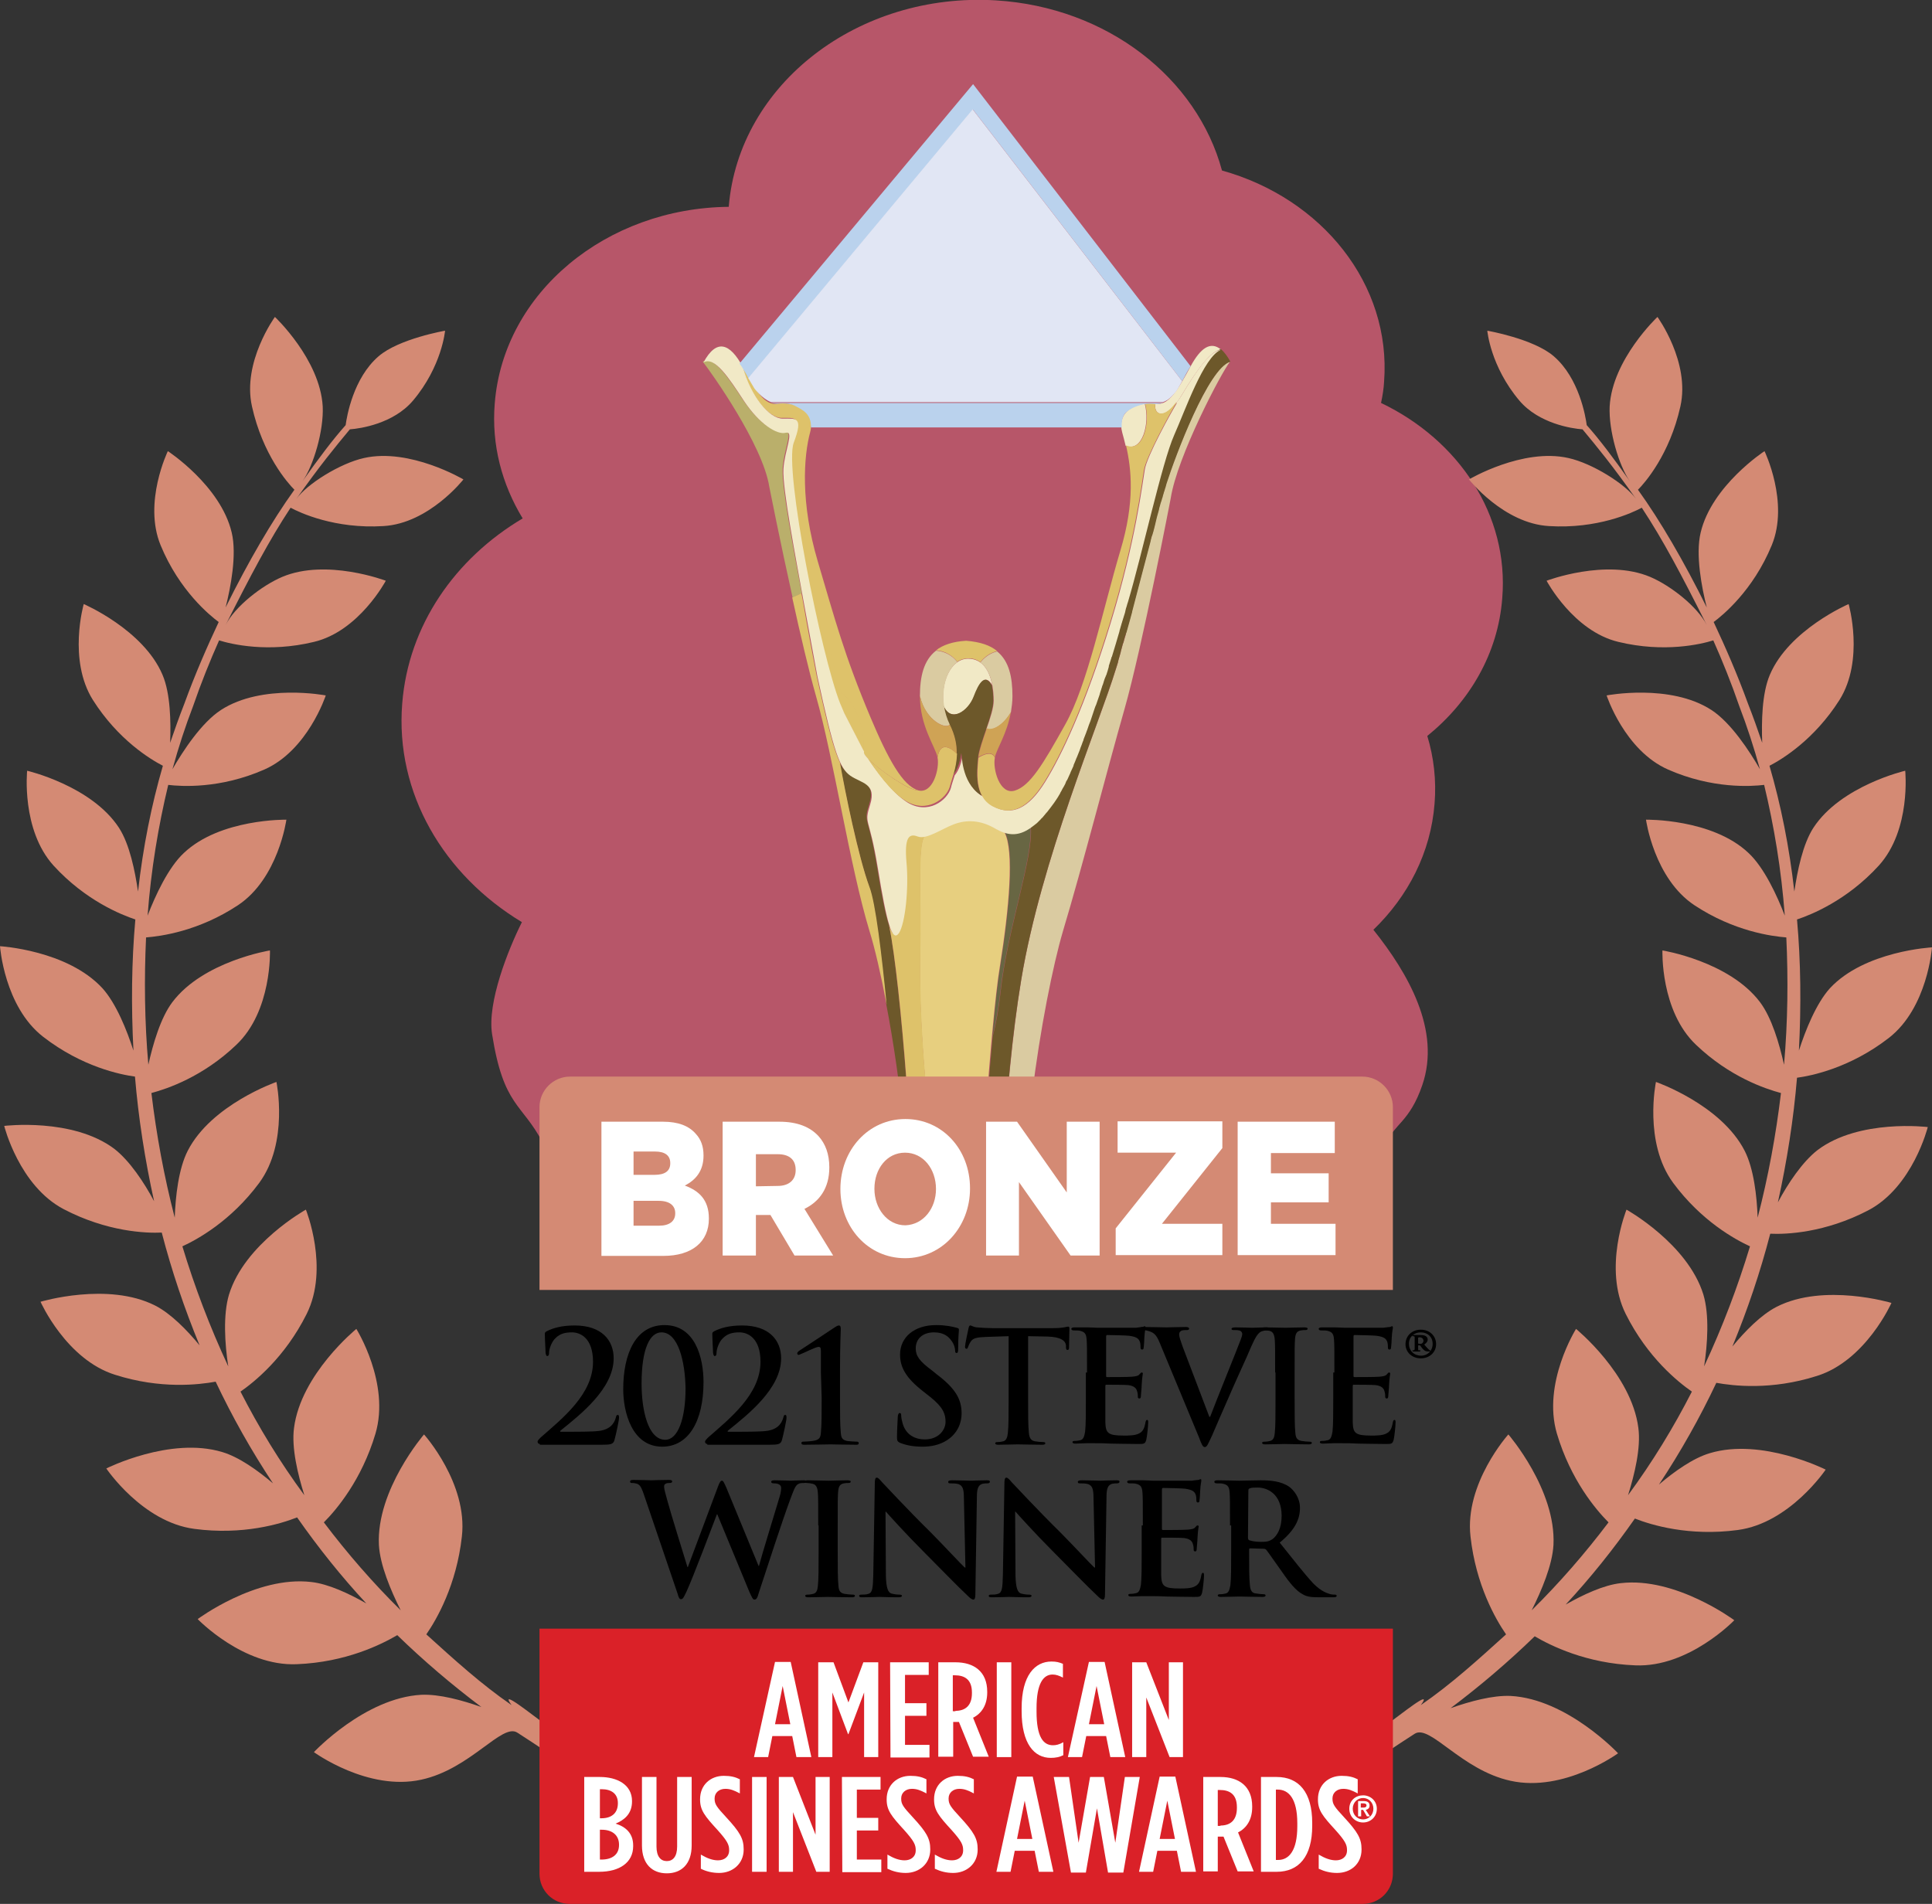 <?xml version="1.0" encoding="utf-8"?>
<!-- Generator: Adobe Illustrator 25.0.1, SVG Export Plug-In . SVG Version: 6.00 Build 0)  -->
<svg version="1.1" id="Layer_1" xmlns="http://www.w3.org/2000/svg" xmlns:xlink="http://www.w3.org/1999/xlink" x="0px" y="0px"
	 viewBox="0 0 505.3 498" style="enable-background:new 0 0 505.3 498;" xml:space="preserve">
<rect x="0" y="0" width="505.3" height="498" fill="#333333" stroke="none"/>
<style type="text/css">
	.st0{fill:#B75669;}
	.st1{fill:#686643;}
	.st2{fill:#CFA355;}
	.st3{fill:#F1E9C6;}
	.st4{fill:#DEC26A;}
	.st5{fill:#BAAF6B;}
	.st6{fill:#E7CF7F;}
	.st7{fill:#6D582A;}
	.st8{fill:#DACBA1;}
	.st9{fill:#BAD2ED;}
	.st10{fill:#E1E6F4;}
	.st11{fill:#D48A74;}
	.st12{fill:#DA2128;}
	.st13{fill:#FFFFFF;}
</style>
<g>
	<path class="st0" d="M141.9,298.8c-5.4-10.3-10.2-9.3-13.2-28.3c-1.3-8.3,4.2-22.1,7.8-29.3c-20.4-12.3-33.2-33.7-31.3-57.2
		c1.6-20.4,13.8-37.9,31.5-48.4c-5.4-8.9-8.2-19.2-7.3-30.1c2.3-29,29.2-51.1,61.2-51.4c2.6-32.1,33.9-56.2,69.9-54
		c29.2,1.8,52.6,20.4,59.1,44.5c26.2,7.3,44.3,29.8,42.4,55.2c-0.1,1.9-0.4,3.7-0.8,5.6c20.3,9.7,33.5,29.3,31.7,51.1
		c-1.1,14.4-8.5,27-19.6,36c1.7,5.6,2.4,11.6,1.9,17.7c-1,12.8-6.9,24.2-16,33c9.1,11.4,17.7,26.3,12.8,40.6
		c-3.3,9.7-7.5,10.3-9.3,15.1L141.9,298.8z"/>
</g>
<g>
	<path class="st1" d="M269.5,216.2c-2.5,1.8-4.7,2-6.7,1.5c2.6,4.8,1.2,20-1.2,35.1c-0.7,4.1-1.4,10.8-2.1,18.7
		c0.8-3.3,1.6-7.3,2.1-11.8C263.3,243.5,270.3,224.3,269.5,216.2"/>
	<path class="st2" d="M257,303.2c-0.8,11.9-1.5,22.7-1.9,28.9c1,0.4,2,0.8,3.1,1.3c0.6-6.1,1.2-13.4,1.4-19.4
		C259.9,301.3,259.4,296.4,257,303.2"/>
	<path class="st3" d="M299.4,105.6c-3.4,0.4-7.2,2.6-5.9,7.5c0.3,1.1,0.6,2.2,0.9,3.5C298.8,118.4,300.8,110.7,299.4,105.6"/>
	<path class="st3" d="M311.4,95.8c-3.4,6.3-5.8,10.4-9.2,9.8c-0.6,2.9,2.6,4.9,6.9-2.3s7.7-11.5,10.2-11.9
		C316.6,89.2,314,91,311.4,95.8"/>
	<path class="st4" d="M208.1,119.4c-0.6,5.2-0.3,15.2,4.3,33.1c4.6,17.8,7.5,28.7,7.5,28.7c5.5,3.7,6.3,13.5,5.8,15.2
		c-0.6,1.7,11.8,10.6,14.4,10.3c-4-1.2-7.8-8.1-12.4-19c-6.9-16.4-9.2-25.3-13.8-40.8c-4.6-15.5-3.7-27.6-2-33.9
		c0.2-0.7,0.2-1.3,0.3-1.8C209.3,112.1,208.6,115.5,208.1,119.4"/>
	<path class="st5" d="M204.7,122.5c0.3-4.9,2.9-10.1,0.6-9.5s-6.9-2.3-10.9-8.3c-4-6-7.8-11.8-10.6-10.1
		c2.3,2.9,15.7,21.8,17.4,32.7c0,0,2.8,14.2,6.1,29l2.4-1.1C207.6,144,204.4,127.2,204.7,122.5"/>
	<path class="st6" d="M240.6,251c-0.3,19.6,2.6,44.6,3.4,50.6c0.9,6,4.3-0.3,6-4.3s4.6,0.3,7.5-6c0.1-0.3,0.2-0.4,0.3-0.4
		c1.2-15.6,2.5-30.9,3.7-38.1c2.4-15,3.8-30.3,1.2-35.1c-0.9-0.3-1.8-0.7-2.6-1.2c-4-2.3-7.8-2.3-10.9-1.2c-2.4,0.9-5.2,2.7-7.4,3.2
		C239.9,221.6,240.9,233,240.6,251"/>
	<path class="st7" d="M232.6,242.4c0-0.1,0-0.2-0.1-0.4c-0.9-2.7-1.9-7.7-3.1-15.2c-2.3-14.1-3.7-11.2-2-16.7s-2.3-5.5-5.2-7.5
		c-1-0.7-1.8-1.6-2.6-3.2c1.3,7.4,4.9,24.7,7.7,32.5c1.5,4.2,3.2,17.6,4.5,30.8c3.8,19.9,7,46.8,4.5,62.1c0.4,0.2,1.3,0.4,2.4,0.8
		C239.5,307.4,235.5,256.9,232.6,242.4"/>
	<path class="st4" d="M257.9,290.9c-0.1,0-0.2,0.1-0.3,0.4c-2.9,6.3-5.8,2-7.5,6s-5.2,10.4-6,4.3c-0.9-6-3.7-31.1-3.4-50.6
		c0.3-18.1-0.7-29.5,1.2-32.5c-0.8,0.2-1.5,0.2-2.1,0c-2.3-0.9-3.5,0.3-2.9,6.9s-0.3,15.8-2,18.4c-0.8,1.2-1.6,0.6-2.4-1.8
		c0,0.1,0,0.2,0.1,0.4c3,14.5,6.9,65,6.2,83.5c3.5,1.2,9.9,3.6,16.4,6.2C255.7,323.9,256.7,307.2,257.9,290.9"/>
	<path class="st4" d="M219.7,199.5c-1.6-3.3-3.2-9.4-6.1-22.7c0,0-2.2-11.3-3.7-20.1c-0.1-0.5-0.2-1-0.3-1.5l-2.4,1.1
		c2.1,9.6,4.4,19.4,6.2,25.7c4.6,16.1,8.8,44.3,14,61.5c1.4,4.5,3,11.4,4.5,19.3c-1.3-13.2-2.9-26.7-4.5-30.8
		C224.5,224.2,221,207,219.7,199.5"/>
	<path class="st8" d="M305,126.5c-0.1,0.3-0.2,0.7-0.3,1.1c0,0.1-0.1,0.2-0.1,0.3c-0.1,0.4-0.2,0.8-0.4,1.3c0,0.1,0,0.2-0.1,0.3
		c-0.1,0.4-0.3,0.9-0.4,1.4c0,0.1-0.1,0.2-0.1,0.3c-0.2,0.5-0.3,1.1-0.5,1.7c0,0.2-0.1,0.3-0.1,0.5c-0.2,0.6-0.3,1.2-0.5,1.8
		c0,0.1-0.1,0.3-0.1,0.4c-0.1,0.5-0.3,1.1-0.4,1.7c-0.1,0.3-0.1,0.5-0.2,0.8c-0.2,0.6-0.3,1.2-0.5,1.8c-0.1,0.4-0.2,0.9-0.4,1.3
		c0,0.2-0.1,0.3-0.1,0.5c-1.5,5.7-3.2,12.2-4.8,18.3c0,0,0,0,0,0.1c-0.5,1.8-1,3.7-1.5,5.4c0,0.1,0,0.1,0,0.2c0,0,0,0,0,0.1
		c-0.2,0.8-0.5,1.6-0.7,2.4l-0.1,0.2c-0.2,0.8-0.4,1.5-0.6,2.2v0.1c-0.2,0.7-0.4,1.4-0.6,2.1c0,0.2-0.1,0.3-0.1,0.5
		c-0.2,0.7-0.4,1.3-0.6,1.9c-4.3,14.1-19.5,49.7-24.7,81.1c-4.7,28.7-5.9,66.7-5.8,78.5c0.3,0.1,0.6,0.3,0.9,0.4c0,0,3.9-2.4,8-5
		c-6-18.7,2.7-69.3,7.8-86.6c5.2-17.3,11.5-42,16.1-58.1s12.1-55.2,12.1-55.2c1.7-10.9,13.2-32.8,15.5-35.7
		C315.9,96.4,307.3,119.4,305,126.5"/>
	<path class="st7" d="M307,113.6c-3.2,7.2-8.3,31.3-12.1,43.7c-0.2,0.5-0.3,1-0.5,1.6c0,0.1-0.1,0.3-0.1,0.4c-0.1,0.5-0.3,1-0.4,1.5
		c-0.4,1.3-0.8,2.6-1.2,4c0,0,0,0,0,0.1c-0.6,2.1-1.3,4.3-2,6.7c0,0.1,0,0.2-0.1,0.2c-0.2,0.7-0.5,1.4-0.7,2.2v0.1
		c0.2-0.3,0.3-0.6,0.5-0.9c2-4.1,4-8.9,4.2-7.5c0-0.1,0-0.1,0-0.2c0.5-1.7,1-3.6,1.5-5.4c0,0,0,0,0-0.1c1.6-6.2,3.3-12.6,4.8-18.3
		l0.1-0.5c0.1-0.4,0.2-0.9,0.4-1.3c0.2-0.6,0.3-1.2,0.5-1.8c0.1-0.3,0.1-0.5,0.2-0.8c0.1-0.6,0.3-1.1,0.4-1.7c0-0.1,0.1-0.3,0.1-0.4
		c0.2-0.6,0.3-1.2,0.5-1.8c0-0.2,0.1-0.3,0.1-0.5c0.2-0.6,0.3-1.2,0.5-1.7c0-0.1,0.1-0.2,0.1-0.3c0.1-0.5,0.3-0.9,0.4-1.4
		c0-0.1,0.1-0.2,0.1-0.3c0.1-0.5,0.3-0.9,0.4-1.3c0-0.1,0-0.2,0.1-0.3c0.1-0.4,0.2-0.8,0.3-1.1c2.3-7.2,10.9-30.2,16.7-31.9
		c-0.8-1.5-1.7-2.6-2.5-3.3C314.7,93.2,309.9,107.1,307,113.6"/>
	<path class="st7" d="M301.9,138c-0.2,0.6-0.3,1.2-0.5,1.8C301.5,139.2,301.7,138.6,301.9,138"/>
	<path class="st7" d="M303.7,131.2c-0.2,0.5-0.3,1.1-0.5,1.7C303.4,132.3,303.5,131.7,303.7,131.2"/>
	<path class="st7" d="M304.6,127.9c-0.1,0.4-0.2,0.8-0.4,1.3C304.4,128.7,304.5,128.3,304.6,127.9"/>
	<path class="st7" d="M303.1,133.3c-0.2,0.6-0.3,1.2-0.5,1.8C302.8,134.5,302.9,133.9,303.1,133.3"/>
	<path class="st7" d="M305,126.5c-0.1,0.3-0.2,0.7-0.3,1.1C304.8,127.2,304.9,126.9,305,126.5"/>
	<path class="st7" d="M294.5,165.6c0-0.1,0-0.1,0-0.2C294.6,165.5,294.6,165.5,294.5,165.6"/>
	<path class="st7" d="M301,141.1l-0.1,0.5C300.9,141.5,301,141.3,301,141.1"/>
	<path class="st7" d="M302.5,135.6c-0.1,0.5-0.3,1.1-0.4,1.7C302.2,136.7,302.4,136.1,302.5,135.6"/>
	<path class="st7" d="M296.1,160L296.1,160L296.1,160"/>
	<path class="st7" d="M304.2,129.5c-0.1,0.4-0.3,0.9-0.4,1.4C303.9,130.4,304,129.9,304.2,129.5"/>
	<path class="st7" d="M267.1,256.2c5.2-31.3,20.4-67,24.7-81.1c0.2-0.6,0.4-1.3,0.6-1.9c0-0.2,0.1-0.3,0.1-0.5
		c0.2-0.7,0.4-1.4,0.6-2.1v-0.1c0.2-0.7,0.4-1.5,0.6-2.2l0.1-0.2c0.2-0.8,0.4-1.6,0.7-2.4v-0.1c-0.1-1.3-2.2,3.4-4.2,7.5
		c-0.1,0.3-0.3,0.6-0.5,0.9l0,0c-0.2,0.8-0.5,1.5-0.7,2.3c0,0.1,0,0.1-0.1,0.2c-0.2,0.7-0.4,1.4-0.7,2c-0.1,0.2-0.1,0.3-0.2,0.5
		c-0.2,0.6-0.4,1.3-0.6,1.9c0,0.1-0.1,0.3-0.1,0.4c-0.3,0.8-0.5,1.5-0.8,2.3c0,0.1-0.1,0.2-0.1,0.3c-0.2,0.6-0.4,1.3-0.7,1.9
		c-0.1,0.2-0.1,0.4-0.2,0.6c-0.2,0.6-0.4,1.2-0.6,1.8c-0.1,0.2-0.1,0.3-0.2,0.5c-0.3,0.7-0.5,1.5-0.8,2.2c0,0.1-0.1,0.2-0.1,0.3
		c-0.2,0.6-0.5,1.2-0.7,1.8c-0.1,0.2-0.2,0.4-0.2,0.6c-0.2,0.5-0.4,1-0.6,1.6c-0.1,0.2-0.1,0.4-0.2,0.6c-0.3,0.7-0.5,1.3-0.8,2
		c0,0.1-0.1,0.2-0.1,0.2c-0.2,0.6-0.5,1.1-0.7,1.7c-0.1,0.2-0.2,0.4-0.2,0.6c-0.2,0.5-0.4,0.9-0.6,1.3c-0.1,0.2-0.2,0.4-0.2,0.5
		c-0.3,0.6-0.5,1.2-0.8,1.7c0,0,0,0.1-0.1,0.1c-0.2,0.5-0.5,1-0.7,1.5c-0.1,0.2-0.2,0.3-0.3,0.5c-0.2,0.4-0.4,0.7-0.6,1.1
		c-0.1,0.1-0.2,0.3-0.2,0.4c-0.3,0.5-0.5,0.9-0.8,1.3c-0.4,0.6-0.8,1.2-1.2,1.7c-0.1,0.1-0.2,0.3-0.3,0.4c-0.3,0.4-0.6,0.9-1,1.3
		c-0.1,0.1-0.1,0.2-0.2,0.2c-0.3,0.4-0.7,0.8-1,1.2c-0.1,0.1-0.2,0.3-0.4,0.4c-0.2,0.3-0.5,0.5-0.7,0.7c-0.1,0.1-0.2,0.2-0.3,0.3
		c-0.3,0.3-0.6,0.5-0.8,0.7c-0.2,0.1-0.3,0.2-0.4,0.3c-0.1,0-0.1,0.1-0.2,0.2c0.8,8-6.2,27.3-7.9,43.4c-0.5,4.5-1.2,8.4-2.1,11.8
		c-0.9,9.7-1.7,21.2-2.5,31.8c2.3-6.9,2.8-1.9,2.6,10.7c-0.1,6-0.7,13.2-1.4,19.4c1,0.4,2,0.9,3,1.3
		C261.2,322.9,262.3,284.9,267.1,256.2"/>
	<path class="st7" d="M294.5,165.7C294.5,165.6,294.5,165.6,294.5,165.7C294.5,165.6,294.5,165.6,294.5,165.7"/>
	<path class="st7" d="M292.5,172.8c0,0.2-0.1,0.3-0.1,0.5C292.4,173.1,292.5,172.9,292.5,172.8"/>
	<path class="st7" d="M293.2,170.5v0.1C293.1,170.6,293.1,170.6,293.2,170.5"/>
	<path class="st7" d="M293.8,168.1v0.2V168.1z"/>
	<path class="st3" d="M294.4,159.3c0-0.1,0.1-0.3,0.1-0.4C294.5,159,294.4,159.1,294.4,159.3"/>
	<path class="st3" d="M292.7,164.8c0.4-1.4,0.8-2.8,1.2-4C293.6,162,293.2,163.3,292.7,164.8"/>
	<path class="st3" d="M289.9,173.9c0.2-0.7,0.5-1.5,0.7-2.2C290.4,172.4,290.2,173.2,289.9,173.9"/>
	<path class="st3" d="M290.7,171.5c0.7-2.3,1.4-4.6,2-6.7C292.1,166.9,291.4,169.1,290.7,171.5"/>
	<path class="st3" d="M284.9,188.9c-0.3,0.7-0.5,1.5-0.8,2.2C284.4,190.3,284.7,189.6,284.9,188.9"/>
	<path class="st3" d="M277.6,206c-0.2,0.4-0.4,0.7-0.6,1.1C277.2,206.7,277.4,206.4,277.6,206"/>
	<path class="st3" d="M276.8,207.5c-0.3,0.5-0.5,0.9-0.8,1.3C276.3,208.4,276.5,207.9,276.8,207.5"/>
	<path class="st3" d="M279.5,202.3c-0.3,0.6-0.5,1.2-0.8,1.7C279,203.4,279.2,202.8,279.5,202.3"/>
	<path class="st3" d="M274.8,210.5c-0.1,0.1-0.2,0.3-0.3,0.4C274.6,210.8,274.7,210.6,274.8,210.5"/>
	<path class="st3" d="M280.4,200.4c-0.2,0.5-0.4,0.9-0.6,1.3C280,201.3,280.2,200.8,280.4,200.4"/>
	<path class="st3" d="M278.6,204.1c-0.3,0.5-0.5,1-0.7,1.5C278.1,205.1,278.4,204.6,278.6,204.1"/>
	<path class="st3" d="M271.3,214.7c-0.1,0.1-0.2,0.2-0.3,0.3C271.1,214.9,271.2,214.8,271.3,214.7"/>
	<path class="st3" d="M269.7,216.1c0.1-0.1,0.3-0.2,0.4-0.3C270,215.8,269.8,216,269.7,216.1"/>
	<path class="st3" d="M272.4,213.6c-0.1,0.1-0.2,0.3-0.4,0.4C272.1,213.8,272.2,213.7,272.4,213.6"/>
	<path class="st3" d="M273.5,212.2c-0.1,0.1-0.1,0.2-0.2,0.2C273.4,212.3,273.5,212.2,273.5,212.2"/>
	<path class="st3" d="M283.1,193.8c-0.2,0.5-0.4,1-0.6,1.6C282.7,194.9,282.9,194.3,283.1,193.8"/>
	<path class="st3" d="M281.3,198.2c-0.2,0.6-0.5,1.1-0.7,1.7C280.9,199.3,281.1,198.7,281.3,198.2"/>
	<path class="st3" d="M288.3,179.1c-0.2,0.6-0.4,1.3-0.6,1.9C287.8,180.4,288,179.8,288.3,179.1"/>
	<path class="st3" d="M287.5,181.4c-0.3,0.8-0.5,1.5-0.8,2.3C287,183,287.2,182.2,287.5,181.4"/>
	<path class="st3" d="M289.1,176.6c-0.2,0.7-0.4,1.4-0.7,2C288.6,178,288.9,177.3,289.1,176.6"/>
	<path class="st3" d="M286.6,184.1c-0.2,0.6-0.4,1.3-0.7,1.9C286.2,185.3,286.4,184.7,286.6,184.1"/>
	<path class="st3" d="M282.3,195.9c-0.3,0.7-0.5,1.3-0.8,2C281.7,197.3,282,196.6,282.3,195.9"/>
	<path class="st3" d="M285.7,186.6c-0.2,0.6-0.4,1.2-0.6,1.8C285.3,187.8,285.5,187.2,285.7,186.6"/>
	<path class="st3" d="M289.9,174.1c-0.2,0.8-0.5,1.5-0.7,2.3C289.4,175.6,289.6,174.8,289.9,174.1"/>
	<path class="st3" d="M284,191.3c-0.2,0.6-0.5,1.2-0.7,1.8C283.6,192.6,283.8,192,284,191.3"/>
	<path class="st4" d="M204.4,109.3c3.4,0,5.5-0.6,2.9,6.3c-2.6,6.9,7.2,55.8,12.1,68.1l1.2,2.6l5.2,10.1c0.6-1.7-0.3-11.5-5.7-15.2
		c0,0-2.9-10.9-7.5-28.7c-4.6-17.8-4.9-27.9-4.3-33.1c0.4-3.9,1.2-7.3,4-8.1c0.1-4.8-5.8-6.2-8.9-5.7c-3.5,0.6-5.8-3.5-9.2-9.8
		C196.1,103.5,201,109.3,204.4,109.3"/>
	<path class="st3" d="M309.1,103.3c-0.5,0.8-0.9,1.4-1.3,1.9c0,0.1-0.1,0.3-0.1,0.4c-1.4,2.3-7.8,13.8-8.3,17.3
		c-0.6,3.4-2.3,18.4-8.9,40s-12.9,34.8-17.2,41.7c-4.3,6.9-8.6,8.9-13.5,6.3c-1.2-0.7-2.1-1.6-2.7-2.6c-0.2-0.1-0.3-0.1-0.4-0.2
		c-5.2-3.4-4.9-10.9-4.9-10.9c-0.4,3.2-1.5,4.9-2.1,5.6c-0.4,1.3-0.8,2.4-1,3.3c-0.9,3.2-6,7.2-11.5,3.7c-3.9-2.5-8-8.2-10-11.2
		c-0.9-0.9-1.4-1.6-1.2-2l-5.2-10.1l-1.1-2.6c-4.9-12.4-14.7-61.2-12.1-68.1s0.6-6.3-2.9-6.3s-8.3-5.8-10.4-13.5
		c-3.4-6.3-6.9-7.5-10.3-1.2c2.9-1.7,6.6,4,10.6,10.1c4,6,8.6,8.9,10.9,8.3c2.3-0.6-0.3,4.6-0.6,9.5c-0.3,4.9,3.2,23,5.2,34.2
		c1.6,8.8,3.7,20.1,3.7,20.1c4.3,19.8,5.8,23.9,8.6,25.9c2.9,2,6.9,2,5.2,7.5c-1.7,5.5-0.3,2.6,2,16.7s3.7,19.5,5.5,17
		c1.7-2.6,2.6-11.8,2-18.4s0.6-7.8,2.9-6.9s6.3-2,9.5-3.2s6.9-1.2,10.9,1.2c2.7,1.5,5.7,2.4,9.5-0.5c0.1-0.1,0.3-0.2,0.4-0.3
		c0.3-0.2,0.6-0.5,0.9-0.7c0.1-0.1,0.2-0.2,0.3-0.3c0.2-0.2,0.5-0.5,0.7-0.7c0.1-0.1,0.2-0.3,0.4-0.4c0.3-0.4,0.7-0.8,1-1.2
		c0-0.1,0.1-0.1,0.2-0.2c0.3-0.4,0.6-0.8,1-1.3c0.1-0.1,0.2-0.3,0.3-0.4c0.4-0.5,0.8-1.1,1.2-1.7c0.3-0.4,0.5-0.8,0.8-1.3
		c0.1-0.1,0.2-0.3,0.2-0.4c0.2-0.3,0.4-0.7,0.6-1.1c0.1-0.2,0.2-0.3,0.3-0.5c0.3-0.5,0.5-0.9,0.7-1.5c0,0,0-0.1,0.1-0.1
		c0.3-0.5,0.5-1.1,0.8-1.7c0.1-0.2,0.2-0.4,0.2-0.5c0.2-0.4,0.4-0.9,0.6-1.3c0.1-0.2,0.2-0.4,0.2-0.6c0.2-0.5,0.5-1.1,0.7-1.7
		c0-0.1,0.1-0.2,0.1-0.2c0.3-0.7,0.5-1.3,0.8-2c0.1-0.2,0.1-0.4,0.2-0.6c0.2-0.5,0.4-1,0.6-1.6c0.1-0.2,0.2-0.4,0.2-0.6
		c0.2-0.6,0.5-1.2,0.7-1.8c0-0.1,0.1-0.2,0.1-0.3c0.3-0.7,0.5-1.5,0.8-2.2c0.1-0.2,0.1-0.3,0.2-0.5c0.2-0.6,0.4-1.2,0.6-1.8
		c0.1-0.2,0.1-0.4,0.2-0.6c0.2-0.6,0.4-1.3,0.7-1.9c0-0.1,0.1-0.2,0.1-0.3c0.3-0.8,0.5-1.5,0.8-2.3c0-0.1,0.1-0.3,0.1-0.4
		c0.2-0.6,0.4-1.3,0.6-1.9c0.1-0.2,0.1-0.3,0.2-0.5c0.2-0.7,0.4-1.4,0.7-2c0-0.1,0-0.2,0.1-0.2c0.3-0.8,0.5-1.6,0.7-2.3
		c0-0.1,0-0.1,0-0.2c0.2-0.7,0.5-1.5,0.7-2.2c0-0.1,0-0.2,0.1-0.2c0.7-2.3,1.4-4.6,2-6.7c0,0,0,0,0-0.1c0.4-1.4,0.8-2.8,1.2-4
		c0.2-0.5,0.3-1,0.4-1.5c0-0.1,0.1-0.3,0.1-0.4c0.2-0.5,0.3-1.1,0.5-1.6c3.7-12.4,8.9-36.5,12.1-43.7c2.9-6.5,7.7-20.4,12.2-22.3
		C316.7,91.8,313.4,96.1,309.1,103.3"/>
	<path class="st3" d="M254.7,182.3c1.4-3.7,2.9-6,4.6-3.4c0.1,0.1,0.1,0.2,0.2,0.3c-0.6-3.4-2.3-6.9-6.3-6.9
		c-4.5,0-7.3,6.1-6.4,12.4C248.8,189.2,253.3,185.9,254.7,182.3"/>
	<path class="st7" d="M256.4,207.9c0.2,0.1,0.3,0.2,0.4,0.2c-1.8-3.1-1.2-7.4-1-10c0.3-3.4,4-11.2,4-14.9c0-1.1-0.1-2.5-0.4-4
		c-0.1-0.1-0.2-0.2-0.2-0.3c-1.7-2.6-3.2-0.3-4.6,3.4c-1.4,3.6-5.9,6.9-7.8,2.3c0.2,1.6,0.7,3.3,1.5,4.9c2.7,5.3,2,9.8,1,13.1
		c0.6-0.7,1.7-2.4,2.1-5.6C251.6,197,251.3,204.5,256.4,207.9"/>
	<path class="st4" d="M260.8,170.3c-1.8-1.5-4.4-2.4-8.1-2.7c-3.5,0.2-6.1,1.1-7.9,2.5c2.9,0.2,4.6,1.8,5.6,3
		c0.8-0.6,1.8-0.9,2.9-0.9c1.3,0,2.3,0.4,3.1,1C257.2,172.2,258.6,170.8,260.8,170.3"/>
	<path class="st4" d="M245.2,198.1c0.6,2.9-1.2,9.8-5.2,8.6c-2,0.2-10-5.2-13.1-8.4c2,3,6,8.8,10,11.2c5.5,3.4,10.6-0.6,11.5-3.7
		c0.5-2,1.8-4.9,1.9-8.7C248.4,195.4,245.9,194,245.2,198.1"/>
	<path class="st8" d="M248.4,189.5c-3-6.1-1.7-13.7,2-16.3c-0.9-1.2-2.7-2.8-5.6-3c-3.2,2.5-4.2,6.7-4.2,11.9
		C242.1,188.6,247.5,190.9,248.4,189.5"/>
	<path class="st2" d="M248.4,189.5c-0.9,1.4-6.3-0.9-7.8-7.5c0,8,4,13.2,4.6,16.1c0.7-4.1,3.2-2.8,5-0.9
		C250.3,194.9,249.8,192.3,248.4,189.5"/>
	<path class="st8" d="M264.4,186.3c0.2-1.3,0.4-2.7,0.4-4.2c0-5-0.9-9.2-4-11.7c-2.2,0.5-3.6,1.9-4.4,2.9c3,2.1,3.5,7.3,3.5,10
		c0,1.8-0.9,4.6-1.9,7.4C259.7,191.3,262.5,189.6,264.4,186.3"/>
	<path class="st4" d="M302.2,105.6c-0.8-0.1-1.7-0.1-2.7,0c1.4,5.2-0.6,12.8-5,10.9c1.4,6.1,2.4,14.7-1.5,27.6
		c-4.6,15.5-8.6,35.1-14.4,45.4c-5.8,10.4-9.2,16.1-13.2,17.3c-4,1.2-5.8-5.8-5.2-8.6c-0.9-2.3-4.3,0-4.3,0
		c-0.3,3.4-1.2,10.1,3.7,12.7c4.9,2.6,9.2,0.6,13.5-6.3s10.6-20.1,17.2-41.7s8.3-36.5,8.9-40s6.9-14.9,8.3-17.3
		c0.1-0.1,0.1-0.2,0.1-0.4C304.1,110,301.6,108.1,302.2,105.6"/>
	<path class="st2" d="M260.2,198.1c0.5-2.3,3.2-6.2,4.2-11.9c-1.9,3.3-4.7,5-6.3,4.3c-1,2.9-2,5.8-2.2,7.5
		C255.9,198.1,259.3,195.8,260.2,198.1"/>
	<path class="st9" d="M309.2,99.7c0.7-1.3,1.4-2.7,2.2-3.9L254.5,22l-61.1,73.1c0.4,0.4,1.5,2.2,2.4,3.9l58.7-70.3L309.2,99.7
		L309.2,99.7z"/>
	<path class="st10" d="M254.4,28.6l-58.7,70.3c0.9,1.5,1.6,2.7,1.6,2.7s2,2.7,4.4,3.6h102.4c1.5-0.5,2.4-1.5,3.4-2.7
		c0.6-0.8,1.1-1.8,1.7-2.8L254.4,28.6L254.4,28.6z"/>
	<path class="st9" d="M203.3,105.6c0,0,2.9-0.4,4.7,0.6c1.9,1,4.2,2,4.1,5.6h81.3c0,0-0.3-2.3,0.9-3.7c1.2-1.4,4-2.3,5.2-2.4
		c1.2-0.2,2.7,0,2.7,0c0.8,0,1.4-0.1,2-0.3H201.7C202.2,105.5,202.7,105.6,203.3,105.6"/>
</g>
<path class="st11" d="M166.9,463.8c-10.5-2.4-15.9-7-23.9-12.5c-4.1-2.9-12.6-9.9-9.2-5.3c-8-5.5-15-11.9-22.3-18.5
	c2.7-3.9,7.9-12.9,9.3-25.6c1.6-13.9-9.9-26.7-9.9-26.7s-12.5,14.5-11.8,28.9c0.3,5.3,3.1,11.9,5.7,17.1c-7.2-7.1-13.9-14.8-20.1-23
	c3.3-3.3,9.9-11.1,13.5-23.2c3.9-13.2-5-27.4-5-27.4s-14.5,11.8-16.3,25.9c-0.7,5.2,1,12.2,2.7,17.6c-6.4-8.7-11.9-17.7-16.7-27.1
	c3.6-2.5,11.6-8.9,17.3-20.3c6-12-0.2-27.3-0.2-27.3s-16,8.9-20.1,22.2c-1.6,5.3-1.1,13-0.2,18.8c-4.8-10.3-8.8-20.8-12-31.4
	c3.9-1.8,12.7-6.6,20.1-16.6c7.8-10.6,4.5-26.4,4.5-26.4s-17,5.9-23.2,18c-2.4,4.7-3.2,11.9-3.4,17.5c-2.8-10.8-4.8-21.7-6.1-32.6
	c4.1-1.1,13.4-4.2,22.2-12.6c9.4-8.9,8.8-24.7,8.8-24.7s-17.4,2.8-25.5,13.5c-3.1,4.1-5.1,11-6.3,16.4c-1-11.3-1.1-22.5-0.6-33.3
	c3.8-0.3,13.7-1.6,24-8.4c10.6-7,12.7-22.4,12.7-22.4s-17.3-0.3-26.8,8.7c-4.1,3.8-7.5,11.2-9.5,16.4c0.9-12,2.8-23.4,5.4-34.2
	c3.3,0.4,13.5,1.1,25.1-4c11.4-5,16.1-19.4,16.1-19.4s-16.6-3.2-27.4,3.8c-5.1,3.3-10,10.8-12.7,15.5c1.6-5.8,3.4-11.3,5.4-16.5
	c2.1-6.1,4.4-11.8,6.8-17.2c3.2,1,12.8,3.3,24.8,0.4c11.8-2.8,18.8-16,18.8-16s-15.5-5.9-27.1-1c-5.4,2.3-12.4,7.8-14.8,12.6
	c6.6-13.1,11.4-22.2,17-30.7c2.4,1.3,11.6,5.6,24.3,4.8c11.9-0.7,20.9-12.2,20.9-12.2s-14-8.3-26-5.6c-6.3,1.4-14.9,6.8-17.7,10.7
	c6.3-8.9,10.1-13.5,14-18.2c2.8-0.2,11.4-1.5,16.5-7.5c7.6-9,8.4-18.3,8.4-18.3s-12.1,2.1-17.4,6.7c-6.6,5.7-8.3,15.7-8.6,18
	c-3.3,3.7-7,8.6-11.3,14.7c2.9-4.1,5.6-13.3,5.3-19.6C83.7,94,71.9,82.9,71.9,82.9s-8.6,11.8-6,23.4c2.8,12.6,9.3,20,11.1,21.8
	c-5.9,8.2-12,18.7-18,30.8c1.3-5.1,3-13.8,1.6-19.6C57.7,127,43.9,118,43.9,118s-6.5,13.4-1.9,24.6c4.9,11.9,12.9,18.4,15.2,20.1
	c-3.1,6.6-6.2,13.7-9,21.4c-1.3,3.3-2.5,6.7-3.7,10.2c0.2-5.4,0.1-12.9-2-17.8c-5-11.8-20.6-18.5-20.6-18.5s-4.2,14.6,2.4,25.1
	c6.6,10.4,15,15.5,18.3,17.2c-3,10.3-5.2,21.3-6.5,32.9c-0.8-5.4-2.2-12.4-5-16.7c-7.2-11-24-14.9-24-14.9S5.5,217,14,226.4
	c8.4,9.2,17.8,12.9,21.4,14.1c-1,11.1-1.1,22.6-0.5,34.3c-1.7-5.3-4.5-12.3-8.1-16.3c-9.2-10-26.8-11-26.8-11s1.1,15.8,11.3,23.7
	c10.2,7.9,20.3,9.9,24,10.4c0.9,10.8,2.6,21.7,5,32.6c-2.6-4.9-6.4-10.6-10.4-13.7c-10.9-8.2-28.8-6-28.8-6s3.9,15.7,15.6,21.8
	c11.3,5.9,21.5,6.3,25.6,6.1c2.6,10,5.9,19.8,9.9,29.5c-3.3-4-7.5-8.3-11.6-10.4c-12.4-6.3-30-1-30-1s6.7,15.1,19.5,19.1
	c11.9,3.8,21.9,2.6,26.3,1.8c4.3,9.1,9.3,18,15,26.6c-4-3.4-8.9-6.9-13.3-8.2c-13.6-4.1-30.3,4.3-30.3,4.3s9.4,14,23,15.8
	c12.7,1.7,22.6-1.3,26.9-3c5.6,8,11.6,15.5,18.1,22.5c-4.6-2.6-9.9-5.1-14.4-5.6c-14.4-1.7-29.7,9.7-29.7,9.7s11.9,12.4,25.9,11.8
	c12.9-0.5,22.2-5.2,26.3-7.6c7,6.8,14.3,13,22,18.8c-5.1-1.8-11-3.4-15.7-3.2c-14.8,0.8-28.1,15-28.1,15s14.1,10.3,28.1,7.2
	c12.9-2.8,21.1-14.9,25.1-12.3c10.8,6.9,16.2,11.4,29.9,18.8C160.2,469.3,172.2,465,166.9,463.8z"/>
<path class="st11" d="M338.5,463.8c10.5-2.4,15.9-7,23.9-12.5c4.1-2.9,12.6-9.9,9.2-5.3c8-5.5,15-11.9,22.3-18.5
	c-2.7-3.9-7.9-12.9-9.3-25.6c-1.6-13.9,9.9-26.7,9.9-26.7s12.5,14.4,11.8,28.9c-0.3,5.3-3.1,11.9-5.7,17.1
	c7.2-7.1,13.9-14.8,20.1-23c-3.3-3.3-9.9-11.1-13.5-23.2c-3.9-13.2,5-27.4,5-27.4s14.5,11.8,16.3,25.9c0.7,5.2-1,12.2-2.7,17.6
	c6.4-8.7,11.9-17.7,16.7-27.1c-3.6-2.5-11.6-8.9-17.3-20.3c-6-12,0.2-27.3,0.2-27.3s16,8.9,20.1,22.2c1.6,5.3,1.1,13,0.2,18.8
	c4.8-10.3,8.8-20.8,12-31.4c-3.9-1.8-12.7-6.6-20.1-16.6c-7.8-10.6-4.5-26.4-4.5-26.4s17,5.9,23.2,18c2.4,4.7,3.2,11.9,3.4,17.5
	c2.8-10.8,4.8-21.7,6.1-32.6c-4.1-1.1-13.4-4.2-22.2-12.6c-9.4-8.9-8.8-24.7-8.8-24.7s17.4,2.8,25.5,13.5c3.1,4.1,5.1,11,6.3,16.4
	c1-11.3,1.1-22.5,0.6-33.3c-3.8-0.3-13.7-1.6-24-8.4c-10.6-7-12.7-22.4-12.7-22.4s17.3-0.3,26.8,8.7c4.1,3.8,7.5,11.2,9.5,16.4
	c-0.9-12-2.8-23.4-5.4-34.2c-3.3,0.4-13.5,1.1-25.1-4c-11.4-5-16.1-19.4-16.1-19.4s16.6-3.2,27.4,3.8c5.1,3.3,10,10.8,12.7,15.5
	c-1.6-5.8-3.4-11.3-5.4-16.5c-2.1-6.1-4.4-11.8-6.8-17.2c-3.2,1-12.8,3.3-24.8,0.4c-11.8-2.8-18.8-16-18.8-16s15.5-5.9,27.1-1
	c5.4,2.3,12.4,7.8,14.8,12.6c-6.6-13.1-11.4-22.2-17-30.7c-2.4,1.3-11.6,5.6-24.3,4.8c-11.9-0.7-20.9-12.2-20.9-12.2s14-8.3,26-5.6
	c6.3,1.4,14.9,6.8,17.7,10.7c-6.3-8.9-10.1-13.5-14-18.2c-2.8-0.2-11.4-1.5-16.5-7.5c-7.6-9-8.4-18.3-8.4-18.3s12.1,2.1,17.4,6.7
	c6.6,5.7,8.3,15.7,8.6,18c3.3,3.7,7,8.6,11.3,14.7c-2.9-4.1-5.6-13.3-5.3-19.6c0.7-12.3,12.5-23.4,12.5-23.4s8.6,11.8,6,23.4
	c-2.8,12.6-9.3,20-11.1,21.8c5.9,8.2,12,18.7,18,30.8c-1.3-5.1-3-13.8-1.6-19.6c2.9-12.3,16.7-21.3,16.7-21.3s6.5,13.4,1.9,24.6
	c-4.9,11.9-12.9,18.4-15.2,20.1c3.1,6.6,6.2,13.7,9,21.4c1.3,3.3,2.5,6.7,3.7,10.2c-0.2-5.4-0.1-12.9,2-17.8
	c5-11.8,20.6-18.5,20.6-18.5s4.2,14.6-2.4,25.1c-6.6,10.4-15,15.5-18.3,17.2c3,10.3,5.2,21.3,6.5,32.9c0.8-5.4,2.2-12.4,5-16.7
	c7.2-11,24-14.9,24-14.9s1.6,15.4-6.9,24.8c-8.4,9.2-17.8,12.9-21.4,14.1c1,11.1,1.1,22.6,0.5,34.3c1.7-5.3,4.5-12.3,8.1-16.3
	c9.1-9.8,26.7-10.7,26.7-10.7s-1.1,15.8-11.3,23.7c-10.2,7.9-20.3,9.9-24,10.4c-0.9,10.8-2.6,21.7-5,32.6
	c2.6-4.9,6.4-10.6,10.4-13.7c10.9-8.2,28.8-6,28.8-6s-3.9,15.7-15.6,21.8c-11.3,5.9-21.5,6.3-25.6,6.1c-2.6,10-5.9,19.8-9.9,29.5
	c3.3-4,7.5-8.3,11.6-10.4c12.4-6.3,30-1,30-1s-6.7,15.1-19.5,19.1c-11.9,3.8-21.9,2.6-26.3,1.8c-4.3,9.1-9.3,18-15,26.6
	c4-3.4,8.9-6.9,13.3-8.2c13.6-4.1,30.3,4.3,30.3,4.3s-9.4,14-23,15.8c-12.7,1.7-22.6-1.3-26.9-3c-5.6,8-11.6,15.5-18.1,22.5
	c4.6-2.6,9.9-5.1,14.4-5.6c14.4-1.7,29.7,9.7,29.7,9.7s-11.9,12.4-25.9,11.8c-12.9-0.5-22.2-5.2-26.3-7.6c-7,6.8-14.3,13-22,18.8
	c5.1-1.8,11-3.4,15.7-3.2c14.8,0.8,28.1,15,28.1,15s-14.1,10.3-28.1,7.2c-12.9-2.8-21.1-14.9-25.1-12.3
	c-10.8,6.9-16.2,11.4-29.9,18.8C345.2,469.3,333.2,465,338.5,463.8z"/>
<path class="st12" d="M141.1,490.1c0,4.4,3.5,7.9,7.9,7.9h207.4c4.4,0,7.9-3.5,7.9-7.9V426H141.1V490.1z"/>
<g>
	<path d="M141.2,377.7c-0.3,0-0.6-0.2-0.6-0.6c0-0.3,0.4-0.7,0.8-1.1c5.7-5,13.7-11.3,13.7-19.8c0-6.4-3.5-7.7-5.5-7.7
		c-1.7,0-3.1,0.3-4.3,1.5c-1,0.9-1.7,2.8-1.7,3.9c0,0.4-0.1,0.8-0.5,0.8c-0.2,0-0.3-0.3-0.4-0.8c0-0.4-0.2-3.7-0.2-4.9
		c0-0.4,0-0.5,0.5-0.8c1.6-0.8,3.8-1.5,7.3-1.5c7.1,0,10.2,3.9,10.2,8.6c0,7.9-8.7,14.7-13.9,18.9c-0.2,0.2-0.1,0.3,0.1,0.3h2.8
		c0.7,0,5.5,0,7-0.2c2.8-0.3,4.1-1.7,4.6-3.6c0.1-0.5,0.2-0.6,0.5-0.6s0.3,0.4,0.3,0.8c0,0.6-0.8,4.4-1.2,5.8
		c-0.3,1.1-1,1.2-3.5,1.2h-16V377.7z"/>
	<path d="M173.2,378.4c-8,0-10.2-9.2-10.2-15c0-9.4,3.3-16.8,10.8-16.8c8,0,10.2,8.5,10.2,14.9C184,371.7,180.1,378.4,173.2,378.4z
		 M173,348.5c-3,0-5.2,4.2-5.2,13.4c0,7,1.7,14.7,6.2,14.7c3.3,0,5.3-5.5,5.3-13.4C179.2,356.2,177.4,348.5,173,348.5z"/>
	<path d="M185,377.7c-0.3,0-0.6-0.2-0.6-0.6c0-0.3,0.4-0.7,0.8-1.1c5.7-5,13.7-11.3,13.7-19.8c0-6.4-3.5-7.7-5.5-7.7
		c-1.7,0-3.1,0.3-4.3,1.5c-1,0.9-1.7,2.8-1.7,3.9c0,0.4-0.1,0.8-0.5,0.8c-0.2,0-0.3-0.3-0.4-0.8c0-0.4-0.2-3.7-0.2-4.9
		c0-0.4,0-0.5,0.5-0.8c1.6-0.8,3.8-1.5,7.3-1.5c7.1,0,10.2,3.9,10.2,8.6c0,7.9-8.7,14.7-13.9,18.9c-0.2,0.2-0.1,0.3,0.1,0.3h2.8
		c0.7,0,5.5,0,7-0.2c2.8-0.3,4.1-1.7,4.6-3.6c0.1-0.5,0.2-0.6,0.5-0.6s0.3,0.4,0.3,0.8c0,0.6-0.8,4.4-1.2,5.8
		c-0.3,1.1-1,1.2-3.5,1.2h-16V377.7z"/>
	<path d="M214.7,359.1c0-2.2,0-3.9,0-5.3c0-1,0-1.5-0.6-1.5c-0.8,0-3.8,1.6-4.7,1.9c-0.2,0.1-0.4,0.2-0.6,0.2
		c-0.1,0-0.3-0.2-0.3-0.4c0-0.2,0.2-0.4,0.4-0.6c0.2-0.1,7.9-5.2,9.4-6.2c0.4-0.2,0.7-0.5,1.1-0.5s0.5,0.4,0.5,0.9
		c0,0.3-0.2,4.3-0.2,10.5v7.5c0,3.9,0,7.3,0.2,9.1c0.1,1.3,0.3,1.9,1.6,2.2c0.6,0.1,2.3,0.2,2.7,0.2c0.2,0,0.4,0.1,0.4,0.4
		c0,0.3-0.2,0.4-0.6,0.4c-3.1,0-5.7-0.1-6.8-0.1c-0.9,0-4.3,0.1-6.9,0.1c-0.4,0-0.7-0.1-0.7-0.4c0-0.3,0.2-0.4,0.3-0.4
		c0.4,0,2.5-0.1,3.2-0.3c1.3-0.3,1.5-0.9,1.6-2.1c0.2-1.8,0.2-5.2,0.2-9.1L214.7,359.1z"/>
	<path d="M235.4,377.4c-0.6-0.3-0.8-0.5-0.8-1.4c0-2.2,0.2-4.7,0.2-5.3s0.2-1.1,0.5-1.1c0.4,0,0.4,0.4,0.4,0.7
		c0,0.5,0.2,1.4,0.4,2.1c0.9,3,3.3,4.1,5.8,4.1c3.6,0,5.4-2.5,5.4-4.6c0-2-0.6-3.8-4-6.5l-1.9-1.5c-4.5-3.5-6-6.3-6-9.6
		c0-4.5,3.7-7.7,9.4-7.7c2.6,0,4.3,0.4,5.4,0.7c0.4,0.1,0.6,0.2,0.6,0.5c0,0.5-0.2,1.7-0.2,4.9c0,0.9-0.1,1.2-0.4,1.2
		s-0.4-0.2-0.4-0.7c0-0.4-0.2-1.6-1.1-2.7c-0.6-0.8-1.8-2-4.4-2c-3,0-4.8,1.7-4.8,4.2c0,1.9,0.9,3.3,4.3,5.8l1.1,0.9
		c4.9,3.7,6.6,6.5,6.6,10.3c0,2.3-0.9,5.1-3.8,7c-2,1.3-4.3,1.7-6.4,1.7C239,378.4,237.2,378.1,235.4,377.4z"/>
	<path d="M263.8,349.5l-6,0.2c-2.3,0.1-3.3,0.3-3.9,1.2c-0.4,0.6-0.6,1.1-0.7,1.4s-0.2,0.5-0.4,0.5c-0.3,0-0.4-0.2-0.4-0.6
		c0-0.6,0.8-4.3,0.9-4.7c0.1-0.5,0.2-0.8,0.5-0.8s0.7,0.4,1.7,0.5c1.2,0.1,2.7,0.2,4,0.2h16c1.3,0,2.2-0.1,2.8-0.2
		c0.6-0.1,0.9-0.2,1.1-0.2c0.3,0,0.3,0.2,0.3,0.8c0,0.9-0.1,3.6-0.1,4.7c0,0.4-0.1,0.6-0.4,0.6s-0.4-0.2-0.4-0.8v-0.4
		c-0.1-1.1-1.2-2.2-4.8-2.3l-5.1-0.1v16.6c0,3.7,0,6.9,0.2,8.7c0.1,1.1,0.4,2,1.6,2.2c0.6,0.1,1.5,0.2,2.1,0.2
		c0.4,0,0.6,0.1,0.6,0.3c0,0.3-0.3,0.4-0.8,0.4c-2.7,0-5.2-0.1-6.4-0.1c-0.9,0-3.5,0.1-5.1,0.1c-0.5,0-0.8-0.1-0.8-0.4
		c0-0.2,0.2-0.3,0.6-0.3c0.6,0,1.1-0.1,1.5-0.2c0.8-0.2,1.1-1.1,1.2-2.2c0.2-1.7,0.2-4.9,0.2-8.6L263.8,349.5L263.8,349.5z"/>
	<path d="M284.3,359c0-6.2,0-7.3-0.1-8.6c-0.1-1.4-0.4-2-1.7-2.3c-0.3-0.1-1-0.1-1.6-0.1c-0.4,0-0.7-0.1-0.7-0.4s0.3-0.4,0.9-0.4
		c1.1,0,2.3,0,3.3,0c1.1,0,2,0.1,2.6,0.1c1.3,0,9.4,0,10.1,0c0.8-0.1,1.4-0.2,1.7-0.2c0.2,0,0.4-0.2,0.6-0.2s0.2,0.2,0.2,0.4
		c0,0.3-0.2,0.8-0.3,2.6c0,0.4-0.1,2.2-0.2,2.7c0,0.2-0.1,0.4-0.4,0.4s-0.4-0.2-0.4-0.6c0-0.3,0-1-0.2-1.5c-0.3-0.7-0.7-1.2-2.7-1.5
		c-0.7-0.1-4.9-0.2-5.8-0.2c-0.2,0-0.3,0.1-0.3,0.4v10.2c0,0.3,0,0.4,0.3,0.4c0.9,0,5.5,0,6.5-0.1s1.6-0.2,1.9-0.6
		c0.3-0.3,0.4-0.5,0.6-0.5s0.3,0.1,0.3,0.3c0,0.2-0.2,0.9-0.3,3c0,0.8-0.2,2.4-0.2,2.7c0,0.3,0,0.8-0.4,0.8c-0.3,0-0.4-0.2-0.4-0.4
		c0-0.4,0-0.9-0.2-1.5c-0.2-0.8-0.8-1.4-2.3-1.6c-0.8-0.1-4.8-0.1-5.8-0.1c-0.2,0-0.2,0.2-0.2,0.4v3.2c0,1.4,0,5.1,0,6.3
		c0.1,2.8,0.7,3.4,4.9,3.4c1.1,0,2.8,0,3.8-0.5c1.1-0.5,1.5-1.3,1.8-3c0.1-0.4,0.2-0.6,0.4-0.6c0.3,0,0.3,0.3,0.3,0.7
		c0,0.9-0.3,3.7-0.5,4.5c-0.3,1.1-0.6,1.1-2.2,1.1c-3,0-5.3-0.1-7-0.1c-1.7-0.1-3-0.1-4.2-0.1c-0.4,0-1.3,0-2.3,0
		c-0.9,0-2,0.1-2.8,0.1c-0.5,0-0.8-0.1-0.8-0.4c0-0.2,0.2-0.3,0.6-0.3c0.6,0,1.1-0.1,1.5-0.2c0.8-0.2,1-1.1,1.2-2.2
		c0.2-1.7,0.2-4.9,0.2-8.6V359H284.3z"/>
	<path d="M303.3,351.2c-0.9-2.2-1.6-2.7-3.1-3.1c-0.6-0.2-1.3-0.2-1.6-0.2c-0.4,0-0.5-0.1-0.5-0.4s0.4-0.4,1.1-0.4
		c2.1,0,4.5,0.1,5.9,0.1c1,0,3-0.1,5-0.1c0.5,0,0.9,0.1,0.9,0.4s-0.2,0.4-0.6,0.4c-0.6,0-1.3,0-1.6,0.3c-0.3,0.2-0.4,0.5-0.4,0.9
		c0,0.5,0.4,1.7,0.9,3.1l7,18.4h0.2c1.7-4.5,7-17.5,8-20.2c0.2-0.5,0.4-1.1,0.4-1.5c0-0.3-0.2-0.6-0.5-0.8c-0.5-0.2-1.1-0.2-1.6-0.2
		c-0.4,0-0.7,0-0.7-0.3s0.4-0.4,1.1-0.4c2,0,3.7,0.1,4.3,0.1c0.7,0,2.6-0.1,3.8-0.1c0.5,0,0.8,0.1,0.8,0.4s-0.2,0.4-0.6,0.4
		s-1.3,0-2,0.5c-0.5,0.4-1.1,1.1-2.2,3.6c-1.6,3.8-2.7,6-4.9,11c-2.6,5.9-4.5,10.3-5.4,12.4c-1.1,2.3-1.3,3-1.9,3
		c-0.5,0-0.8-0.6-1.5-2.5L303.3,351.2z"/>
	<path d="M333.5,359c0-6.2,0-7.3-0.1-8.6c-0.1-1.4-0.5-2.1-1.4-2.3c-0.4-0.1-1-0.2-1.5-0.2c-0.4,0-0.6-0.1-0.6-0.4
		c0-0.2,0.3-0.3,1-0.3c1.5,0,4.1,0.1,5.3,0.1c1,0,3.4-0.1,4.9-0.1c0.5,0,0.9,0.1,0.9,0.3c0,0.3-0.2,0.4-0.6,0.4s-0.7,0-1.2,0.1
		c-1.1,0.2-1.4,0.9-1.5,2.3c-0.1,1.3-0.1,2.4-0.1,8.6v7.1c0,3.9,0,7.1,0.2,8.9c0.1,1.1,0.4,1.8,1.6,2c0.6,0.1,1.5,0.2,2.1,0.2
		c0.4,0,0.6,0.1,0.6,0.3c0,0.3-0.3,0.4-0.8,0.4c-2.7,0-5.2-0.1-6.3-0.1c-0.9,0-3.5,0.1-5.1,0.1c-0.5,0-0.8-0.1-0.8-0.4
		c0-0.2,0.2-0.3,0.6-0.3c0.6,0,1.1-0.1,1.5-0.2c0.8-0.2,1.1-0.9,1.2-2c0.2-1.7,0.2-4.9,0.2-8.8V359H333.5z"/>
	<path d="M349,359c0-6.2,0-7.3-0.1-8.6c-0.1-1.4-0.4-2-1.7-2.3c-0.3-0.1-1-0.1-1.6-0.1c-0.4,0-0.7-0.1-0.7-0.4s0.3-0.4,0.9-0.4
		c1.1,0,2.3,0,3.3,0c1.1,0,2,0.1,2.6,0.1c1.3,0,9.4,0,10.1,0c0.8-0.1,1.4-0.2,1.7-0.2c0.2,0,0.4-0.2,0.6-0.2s0.2,0.2,0.2,0.4
		c0,0.3-0.2,0.8-0.3,2.6c0,0.4-0.1,2.2-0.2,2.7c0,0.2-0.1,0.4-0.4,0.4s-0.4-0.2-0.4-0.6c0-0.3,0-1-0.2-1.5c-0.3-0.7-0.7-1.2-2.7-1.5
		c-0.7-0.1-4.9-0.2-5.8-0.2c-0.2,0-0.3,0.1-0.3,0.4v10.2c0,0.3,0,0.4,0.3,0.4c0.9,0,5.5,0,6.5-0.1s1.6-0.2,1.9-0.6
		c0.3-0.3,0.4-0.5,0.6-0.5s0.3,0.1,0.3,0.3c0,0.2-0.2,0.9-0.3,3c0,0.8-0.2,2.4-0.2,2.7c0,0.3,0,0.8-0.4,0.8c-0.3,0-0.4-0.2-0.4-0.4
		c0-0.4,0-0.9-0.2-1.5c-0.2-0.8-0.8-1.4-2.3-1.6c-0.8-0.1-4.8-0.1-5.8-0.1c-0.2,0-0.2,0.2-0.2,0.4v3.2c0,1.4,0,5.1,0,6.3
		c0.1,2.8,0.7,3.4,4.9,3.4c1.1,0,2.8,0,3.8-0.5c1.1-0.5,1.5-1.3,1.8-3c0.1-0.4,0.2-0.6,0.4-0.6c0.3,0,0.3,0.3,0.3,0.7
		c0,0.9-0.3,3.7-0.5,4.5c-0.3,1.1-0.6,1.1-2.2,1.1c-3,0-5.3-0.1-7-0.1c-1.7-0.1-3-0.1-4.2-0.1c-0.4,0-1.3,0-2.3,0
		c-0.9,0-2,0.1-2.8,0.1c-0.5,0-0.8-0.1-0.8-0.4c0-0.2,0.2-0.3,0.6-0.3c0.6,0,1.1-0.1,1.5-0.2c0.8-0.2,1-1.1,1.2-2.2
		c0.2-1.7,0.2-4.9,0.2-8.6V359H349z"/>
	<path d="M367.6,351.6c0-2.2,1.7-3.8,4-3.8s4,1.6,4,3.8c0,2.1-1.7,3.7-4,3.7S367.6,353.7,367.6,351.6z M374.7,351.5
		c0-1.8-1.3-3-3.1-3c-1.8,0-3.1,1.2-3.1,3s1.3,3.1,3.2,3.1C373.4,354.6,374.7,353.3,374.7,351.5z M370,350.9v-1.1
		c0-0.3-0.2-0.3-0.5-0.3c0,0-0.1,0-0.1-0.1s0.1-0.2,0.2-0.2h0.2c0.1,0,0.4,0,0.7,0c0.4,0,0.6,0,1,0c0.7,0,1.9,0.1,1.9,1.2
		c0,0.4-0.2,0.8-0.9,1.3l0.8,0.9c0.6,0.6,0.6,0.6,0.7,0.6s0.1,0,0.1,0.1s0,0.2-0.4,0.2c-0.6,0-1,0-1.7-0.8l-0.6-0.8h-0.5v0.4
		c0,0.8,0,0.9,0.1,0.9s0.3,0,0.4,0s0.1,0,0.1,0.1s-0.1,0.2-0.2,0.2h-0.2c-0.1,0-0.5,0-0.7,0c-0.1,0-0.6,0-0.6,0h-0.1
		c-0.1,0-0.3,0-0.3-0.2c0-0.1,0-0.1,0.1-0.1c0.4,0,0.4,0,0.5-0.3c0-0.2,0-0.5,0-1.1L370,350.9L370,350.9z M370.9,351.4
		c0.1,0.1,0.4,0.1,0.6,0.1c0.1,0,0.3,0,0.4-0.1c0.2-0.1,0.4-0.4,0.4-0.7c0-0.5-0.4-0.9-1-0.9c0,0-0.3,0-0.4,0.1V351.4z"/>
	<path d="M168.5,391.2c-0.5-1.5-0.9-2.5-1.5-2.9c-0.4-0.3-1.3-0.4-1.6-0.4c-0.4,0-0.6,0-0.6-0.4c0-0.3,0.3-0.4,0.9-0.4
		c2.1,0,4.3,0.1,4.7,0.1s2.1-0.1,4.5-0.1c0.6,0,0.9,0.1,0.9,0.4c0,0.3-0.3,0.4-0.7,0.4c-0.3,0-0.7,0-1,0.2c-0.4,0.2-0.4,0.4-0.4,0.9
		s0.4,1.9,0.9,3.7c0.7,2.7,4.5,14.9,5.2,17.2h0.1l7.9-21.1c0.4-1.1,0.7-1.5,1-1.5c0.4,0,0.6,0.6,1.2,1.9l8.4,20.4h0.1
		c0.7-2.7,4-13.4,5.4-18.1c0.3-0.9,0.4-1.8,0.4-2.3c0-0.6-0.4-1.2-1.9-1.2c-0.4,0-0.7-0.1-0.7-0.4c0-0.3,0.3-0.4,0.9-0.4
		c2.1,0,3.8,0.1,4.2,0.1c0.3,0,2-0.1,3.4-0.1c0.4,0,0.7,0.1,0.7,0.3c0,0.3-0.2,0.4-0.6,0.4s-1,0-1.4,0.2c-1,0.4-1.4,2-2.3,4.3
		c-1.9,5.1-6.1,18-8.1,24.1c-0.4,1.4-0.6,1.9-1.2,1.9c-0.4,0-0.6-0.5-1.3-2l-8.4-20.3h-0.1c-0.8,2.1-6.2,16.4-7.9,20.1
		c-0.8,1.7-1,2.1-1.5,2.1c-0.4,0-0.6-0.4-0.9-1.5L168.5,391.2z"/>
	<path d="M214,399c0-6.2,0-7.3-0.1-8.6c-0.1-1.4-0.5-2.1-1.4-2.3c-0.4-0.1-1-0.2-1.5-0.2c-0.4,0-0.6-0.1-0.6-0.4
		c0-0.2,0.3-0.3,1-0.3c1.5,0,4.1,0.1,5.3,0.1c1,0,3.4-0.1,4.9-0.1c0.5,0,0.9,0.1,0.9,0.3c0,0.3-0.2,0.4-0.6,0.4s-0.7,0-1.2,0.1
		c-1.1,0.2-1.4,0.9-1.5,2.3c-0.1,1.3-0.1,2.4-0.1,8.6v7.1c0,3.9,0,7.1,0.2,8.9c0.1,1.1,0.4,1.8,1.6,2c0.6,0.1,1.5,0.2,2.1,0.2
		c0.4,0,0.6,0.1,0.6,0.3c0,0.3-0.3,0.4-0.8,0.4c-2.7,0-5.2-0.1-6.3-0.1c-0.9,0-3.5,0.1-5.1,0.1c-0.5,0-0.8-0.1-0.8-0.4
		c0-0.2,0.2-0.3,0.6-0.3c0.6,0,1.1-0.1,1.5-0.2c0.8-0.2,1.1-0.9,1.2-2c0.2-1.7,0.2-4.9,0.2-8.8V399H214z"/>
	<path d="M231.7,412.3c0.1,3.2,0.6,4.2,1.4,4.5c0.7,0.2,1.5,0.3,2.1,0.3c0.4,0,0.7,0.1,0.7,0.3c0,0.3-0.4,0.4-0.9,0.4
		c-2.6,0-4.3-0.1-5-0.1c-0.4,0-2.3,0.1-4.4,0.1c-0.5,0-0.9,0-0.9-0.4c0-0.2,0.2-0.3,0.6-0.3c0.5,0,1.3,0,1.8-0.2
		c1.1-0.3,1.2-1.5,1.3-5l0.4-24c0-0.8,0.1-1.4,0.5-1.4s0.8,0.5,1.5,1.3c0.5,0.5,6.6,7.1,12.6,13c2.8,2.8,8.2,8.6,8.9,9.2h0.2
		l-0.4-18.2c0-2.5-0.4-3.2-1.4-3.6c-0.6-0.2-1.6-0.2-2.1-0.2s-0.6-0.1-0.6-0.4c0-0.3,0.4-0.4,1.1-0.4c2.1,0,4,0.1,4.9,0.1
		c0.4,0,2-0.1,4-0.1c0.5,0,0.9,0,0.9,0.4c0,0.2-0.2,0.4-0.7,0.4c-0.4,0-0.7,0-1.2,0.1c-1.1,0.3-1.5,1.2-1.5,3.4l-0.4,25.6
		c0,0.9-0.2,1.3-0.5,1.3c-0.4,0-0.9-0.4-1.4-0.9c-2.6-2.4-7.7-7.7-11.9-11.9c-4.4-4.4-8.9-9.4-9.6-10.2h-0.1L231.7,412.3z"/>
	<path d="M265.6,412.3c0.1,3.2,0.6,4.2,1.4,4.5c0.7,0.2,1.5,0.3,2.1,0.3c0.4,0,0.7,0.1,0.7,0.3c0,0.3-0.4,0.4-0.9,0.4
		c-2.6,0-4.3-0.1-5-0.1c-0.4,0-2.3,0.1-4.4,0.1c-0.5,0-0.9,0-0.9-0.4c0-0.2,0.2-0.3,0.6-0.3c0.5,0,1.3,0,1.8-0.2
		c1.1-0.3,1.2-1.5,1.3-5l0.4-24c0-0.8,0.1-1.4,0.5-1.4s0.8,0.5,1.5,1.3c0.5,0.5,6.6,7.1,12.6,13c2.8,2.8,8.2,8.6,8.9,9.2h0.2
		l-0.4-18.2c0-2.5-0.4-3.2-1.4-3.6c-0.6-0.2-1.6-0.2-2.1-0.2s-0.6-0.1-0.6-0.4c0-0.3,0.4-0.4,1.1-0.4c2.1,0,4,0.1,4.9,0.1
		c0.4,0,2-0.1,4-0.1c0.5,0,0.9,0,0.9,0.4c0,0.2-0.2,0.4-0.7,0.4c-0.4,0-0.7,0-1.2,0.1c-1.1,0.3-1.5,1.2-1.5,3.4l-0.4,25.6
		c0,0.9-0.2,1.3-0.5,1.3c-0.4,0-0.9-0.4-1.4-0.9c-2.6-2.4-7.7-7.7-11.9-11.9c-4.4-4.4-8.9-9.4-9.6-10.2h-0.1L265.6,412.3z"/>
	<path d="M298.9,399c0-6.2,0-7.3-0.1-8.6c-0.1-1.4-0.4-2-1.7-2.3c-0.3-0.1-1-0.1-1.6-0.1c-0.4,0-0.7-0.1-0.7-0.4
		c0-0.3,0.3-0.4,0.9-0.4c1.1,0,2.3,0,3.3,0c1.1,0,2,0.1,2.6,0.1c1.3,0,9.4,0,10.1,0c0.8-0.1,1.4-0.2,1.7-0.2c0.2,0,0.4-0.2,0.6-0.2
		s0.2,0.2,0.2,0.4c0,0.3-0.2,0.8-0.3,2.6c0,0.4-0.1,2.2-0.2,2.7c0,0.2-0.1,0.4-0.4,0.4s-0.4-0.2-0.4-0.6c0-0.3,0-1-0.2-1.5
		c-0.3-0.7-0.7-1.2-2.7-1.5c-0.7-0.1-4.9-0.2-5.8-0.2c-0.2,0-0.3,0.1-0.3,0.4v10.2c0,0.3,0,0.4,0.3,0.4c0.9,0,5.5,0,6.5-0.1
		s1.6-0.2,1.9-0.6c0.3-0.3,0.4-0.5,0.6-0.5s0.3,0.1,0.3,0.3s-0.2,0.9-0.3,3c0,0.8-0.2,2.4-0.2,2.7s0,0.8-0.4,0.8
		c-0.3,0-0.4-0.2-0.4-0.4c0-0.4,0-0.9-0.2-1.5c-0.2-0.8-0.8-1.4-2.3-1.6c-0.8-0.1-4.8-0.1-5.8-0.1c-0.2,0-0.2,0.2-0.2,0.4v3.2
		c0,1.4,0,5.1,0,6.3c0.1,2.8,0.7,3.4,4.9,3.4c1.1,0,2.8,0,3.8-0.5c1.1-0.5,1.5-1.3,1.8-3c0.1-0.4,0.2-0.6,0.4-0.6
		c0.3,0,0.3,0.3,0.3,0.7c0,0.9-0.3,3.7-0.5,4.5c-0.3,1.1-0.6,1.1-2.2,1.1c-3,0-5.3-0.1-7-0.1c-1.7-0.1-3-0.1-4.2-0.1
		c-0.4,0-1.3,0-2.3,0c-0.9,0-2,0.1-2.8,0.1c-0.5,0-0.8-0.1-0.8-0.4c0-0.2,0.2-0.3,0.6-0.3c0.6,0,1.1-0.1,1.5-0.2
		c0.8-0.2,1-1.1,1.2-2.2c0.2-1.7,0.2-4.9,0.2-8.6V399H298.9z"/>
	<path d="M321.7,399c0-6.2,0-7.3-0.1-8.6c-0.1-1.4-0.4-2-1.7-2.3c-0.3-0.1-1-0.1-1.6-0.1c-0.4,0-0.7-0.1-0.7-0.4
		c0-0.3,0.3-0.4,0.9-0.4c2.1,0,4.7,0.1,5.5,0.1c1.4,0,4.5-0.1,5.7-0.1c2.6,0,5.3,0.2,7.5,1.7c1.1,0.8,2.8,2.8,2.8,5.5
		c0,3-1.3,5.8-5.3,9.1c3.6,4.5,6.4,8.1,8.8,10.7c2.3,2.3,3.9,2.6,4.5,2.8c0.4,0.1,0.8,0.1,1.1,0.1c0.3,0,0.5,0.1,0.5,0.3
		c0,0.3-0.3,0.4-0.8,0.4H345c-2.3,0-3.3-0.2-4.3-0.8c-1.7-0.9-3.3-2.8-5.5-6c-1.6-2.2-3.5-5-4-5.6c-0.2-0.2-0.4-0.3-0.7-0.3L327,405
		c-0.2,0-0.3,0.1-0.3,0.3v0.6c0,3.8,0,7,0.2,8.7c0.1,1.2,0.4,2.1,1.6,2.2c0.6,0.1,1.5,0.2,2,0.2c0.3,0,0.5,0.1,0.5,0.3
		c0,0.3-0.3,0.4-0.8,0.4c-2.3,0-5.3-0.1-6-0.1c-0.8,0-3.3,0.1-4.9,0.1c-0.5,0-0.8-0.1-0.8-0.4c0-0.2,0.2-0.3,0.6-0.3
		c0.6,0,1.1-0.1,1.5-0.2c0.8-0.2,1-1.1,1.2-2.2c0.2-1.7,0.2-4.9,0.2-8.6v-7H321.7z M326.4,402.2c0,0.4,0.1,0.6,0.4,0.7
		c0.9,0.3,2.1,0.4,3.1,0.4c1.6,0,2.1-0.2,2.9-0.7c1.2-0.9,2.4-2.8,2.4-6.1c0-5.8-3.8-7.4-6.2-7.4c-1,0-1.7,0-2.1,0.2
		c-0.3,0.1-0.4,0.2-0.4,0.6L326.4,402.2L326.4,402.2z"/>
</g>
<path class="st11" d="M364.3,289.6c0-4.4-3.6-8-8-8H149.1c-4.4,0-8,3.6-8,8v47.8h223.2L364.3,289.6L364.3,289.6z"/>
<g>
	<path class="st13" d="M157.2,293.4h16.2c4,0,6.8,1.1,8.6,3.2c1.3,1.4,2,3.2,2,5.6v0.1c0,4-2.1,6.4-4.9,7.8c3.8,1.4,6.3,3.8,6.3,8.6
		v0.1c0,6-4.4,9.7-11.9,9.7h-16.2v-35.1H157.2z M171.2,307.3c2.7,0,4.1-1,4.1-3v-0.1c0-1.9-1.3-3-4-3h-5.6v6.1H171.2z M172.4,320.6
		c2.7,0,4.2-1.2,4.2-3.2v-0.1c0-1.9-1.4-3.2-4.3-3.2h-6.6v6.5L172.4,320.6L172.4,320.6z"/>
	<path class="st13" d="M188.9,293.4h14.9c4.8,0,8.1,1.4,10.3,3.8c1.8,2,2.8,4.7,2.8,8.1v0.1c0,5.4-2.6,8.9-6.5,10.8l7.5,12.2h-10.1
		l-6.3-10.6h-0.1h-3.7v10.6H189v-35H188.9z M203.4,310.2c3,0,4.7-1.6,4.7-4.1V306c0-2.8-1.8-4.1-4.7-4.1h-5.7v8.4L203.4,310.2
		L203.4,310.2z"/>
	<path class="st13" d="M219.8,311L219.8,311c0-10.2,7.3-18.3,17-18.3s16.9,8,16.9,18.1v0.1c0,10-7.3,18.2-17,18.2
		C227,329.1,219.8,321,219.8,311z M244.8,311L244.8,311c0-5.2-3.3-9.5-8.1-9.5c-4.8,0-8,4.3-8,9.4v0.1c0,5,3.3,9.5,8.1,9.5
		C241.6,320.3,244.8,316,244.8,311z"/>
	<path class="st13" d="M257.9,293.4h8.1l13,18.5v-18.5h8.6v35H280l-13.5-19.2v19.2h-8.6V293.4z"/>
	<path class="st13" d="M291.8,321.3l15.8-19.8h-15.3v-8.2h27.4v7l-15.8,19.8h15.8v8.2h-27.9V321.3z"/>
	<path class="st13" d="M323.8,293.4h25.3v8.2h-16.7v5.3h15.1v7.6h-15.1v5.6h16.9v8.2h-25.6v-34.9H323.8z"/>
</g>
<g>
	<path class="st13" d="M202.7,434.7h4.1l5.4,24.9h-3.9l-1.1-5.5H202l-1.1,5.5h-3.7L202.7,434.7z M206.7,451l-2-10l-2,10H206.7z"/>
	<path class="st13" d="M214.1,434.8h3.9l3.9,10.5l3.9-10.5h3.9v24.8H226v-16.9l-4.1,10.9h-0.1l-4.1-10.9v16.9H214v-24.8H214.1z"/>
	<path class="st13" d="M232.8,434.8h10.1v3.3h-6.2v7.4h5.6v3.3h-5.6v7.6h6.4v3.3h-10.2L232.8,434.8L232.8,434.8z"/>
	<path class="st13" d="M245.4,434.8h4.5c4.8,0,8.3,2.4,8.3,7.7v0.2c0,3.3-1.5,5.5-3.7,6.6l4.1,10.2h-4.1l-3.7-9.1
		c-0.2,0-0.4,0-0.5,0h-1v9.1h-3.9L245.4,434.8L245.4,434.8z M249.9,447.5c2.6,0,4.3-1.4,4.3-4.6v-0.2c0-3.4-1.9-4.5-4.5-4.5h-0.5
		v9.4h0.7V447.5z"/>
	<path class="st13" d="M260.7,434.8h3.8v24.8h-3.8V434.8z"/>
	<path class="st13" d="M267.2,447.6v-0.8c0-8.6,3.5-12.2,7.8-12.2c1.3,0,2,0.2,3,0.6v3.6c-1-0.5-1.8-0.8-2.7-0.8
		c-2.4,0-4.2,2.3-4.2,8.8v0.9c0,6.7,1.8,8.8,4.3,8.8c0.8,0,1.7-0.2,2.7-0.8v3.4c-1,0.5-2,0.7-3.3,0.7
		C270.5,459.8,267.2,456.1,267.2,447.6z"/>
	<path class="st13" d="M284.8,434.7h4.1l5.4,24.9h-3.9l-1.1-5.5h-5.2l-1.1,5.5h-3.7L284.8,434.7z M288.8,451l-2-10l-2,10H288.8z"/>
	<path class="st13" d="M296.1,434.8h3.7l5.9,15.1v-15.1h3.7v24.8h-3.5l-6.1-15.6v15.6h-3.7V434.8z"/>
	<path class="st13" d="M153,464.8h3.9c4.5,0,8.4,2,8.4,6.3v0.1c0,3.3-2.1,4.9-4.3,5.8c2.6,0.8,4.6,2.5,4.6,5.7v0.2
		c0,4.3-3.6,6.7-8.9,6.7h-3.9v-24.8H153z M157.3,475.6c2.7,0,4.3-1.4,4.3-3.9v-0.1c0-2.4-1.7-3.6-4.2-3.6h-0.5v7.6H157.3z
		 M157.3,486.4c2.8,0,4.6-1.3,4.6-3.8v-0.1c0-2.5-1.8-3.9-4.5-3.9h-0.5v7.8L157.3,486.4L157.3,486.4z"/>
	<path class="st13" d="M167.9,482.7v-17.9h3.8V483c0,2.6,1.1,3.8,2.7,3.8c1.6,0,2.7-1.2,2.7-3.8v-18.2h3.8v17.9
		c0,4.9-2.7,7.3-6.5,7.3S167.9,487.6,167.9,482.7z"/>
	<path class="st13" d="M183.3,488.8v-3.7c1.7,1,3.1,1.5,4.5,1.5c1.6,0,2.9-0.9,2.9-2.6v-0.1c0-1.4-0.5-2.4-3-5.2
		c-3.4-3.7-4.6-5.2-4.6-8v-0.1c0-3.7,2.7-6.1,6.2-6.1c1.8,0,3,0.3,4.2,0.9v3.7c-1.5-0.8-2.5-1.2-3.8-1.2c-1.6,0-2.8,1-2.8,2.5v0.1
		c0,1.4,0.5,2.1,3,4.8c3.6,3.9,4.6,5.6,4.6,8.4v0.1c0,3.7-2.9,6.1-6.4,6.1C186.3,489.9,184.7,489.5,183.3,488.8z"/>
	<path class="st13" d="M196.7,464.8h3.8v24.8h-3.8V464.8z"/>
	<path class="st13" d="M203.7,464.8h3.7l5.9,15.1v-15.1h3.7v24.8h-3.5l-6.1-15.6v15.6h-3.7V464.8z"/>
	<path class="st13" d="M220.2,464.8h10.1v3.3h-6.2v7.4h5.6v3.3h-5.6v7.6h6.4v3.3h-10.2L220.2,464.8L220.2,464.8z"/>
	<path class="st13" d="M232.1,488.8v-3.7c1.7,1,3.1,1.5,4.5,1.5c1.6,0,2.9-0.9,2.9-2.6v-0.1c0-1.4-0.5-2.4-3-5.2
		c-3.4-3.7-4.6-5.2-4.6-8v-0.1c0-3.7,2.7-6.1,6.2-6.1c1.8,0,3,0.3,4.2,0.9v3.7c-1.5-0.8-2.5-1.2-3.8-1.2c-1.6,0-2.8,1-2.8,2.5v0.1
		c0,1.4,0.5,2.1,3,4.8c3.6,3.9,4.6,5.6,4.6,8.4v0.1c0,3.7-2.9,6.1-6.4,6.1C235.1,489.9,233.6,489.5,232.1,488.8z"/>
	<path class="st13" d="M244.5,488.8v-3.7c1.7,1,3.1,1.5,4.5,1.5c1.6,0,2.9-0.9,2.9-2.6v-0.1c0-1.4-0.5-2.4-3-5.2
		c-3.4-3.7-4.6-5.2-4.6-8v-0.1c0-3.7,2.7-6.1,6.2-6.1c1.8,0,3,0.3,4.2,0.9v3.7c-1.5-0.8-2.5-1.2-3.8-1.2c-1.6,0-2.8,1-2.8,2.5v0.1
		c0,1.4,0.5,2.1,3,4.8c3.6,3.9,4.6,5.6,4.6,8.4v0.1c0,3.7-2.9,6.1-6.4,6.1C247.5,489.9,246,489.5,244.5,488.8z"/>
	<path class="st13" d="M266,464.7h4.1l5.4,24.9h-3.8l-1.1-5.5h-5.2l-1.1,5.5h-3.7L266,464.7z M270,481l-2-10l-2,10H270z"/>
	<path class="st13" d="M275.6,464.8h4l2.5,17.2l3-17.2h3.6l3,17.2l2.5-17.2h3.9l-4.3,25h-4l-2.9-16.8l-2.9,16.8h-3.9L275.6,464.8z"
		/>
	<path class="st13" d="M303.3,464.7h4.1l5.4,24.9h-3.9l-1.1-5.5h-5.1l-1.1,5.5h-3.7L303.3,464.7z M307.3,481l-2-10l-2,10H307.3z"/>
	<path class="st13" d="M314.7,464.8h4.5c4.8,0,8.3,2.4,8.3,7.7v0.2c0,3.3-1.5,5.5-3.7,6.6l4.1,10.2h-4.2l-3.7-9.1
		c-0.2,0-0.4,0-0.5,0h-1v9.1h-3.8V464.8z M319.2,477.5c2.6,0,4.3-1.4,4.3-4.6v-0.2c0-3.4-1.9-4.5-4.5-4.5h-0.5v9.4h0.7V477.5z"/>
	<path class="st13" d="M329.8,464.8h4.1c5.8,0,9.3,4,9.3,12v0.8c0,8-3.5,12-9.3,12h-4.1V464.8z M334.3,486.5c2.8,0,5-2.4,5-8.8v-0.8
		c0-6.5-2.3-8.8-5.1-8.8h-0.5v18.4H334.3z"/>
	<path class="st13" d="M344.9,488.8v-3.7c1.7,1,3.1,1.5,4.5,1.5c1.6,0,2.9-0.9,2.9-2.6v-0.1c0-1.4-0.5-2.4-3-5.2
		c-3.4-3.7-4.6-5.2-4.6-8v-0.1c0-3.7,2.7-6.1,6.2-6.1c1.8,0,3,0.3,4.2,0.9v3.7c-1.5-0.8-2.5-1.2-3.8-1.2c-1.6,0-2.8,1-2.8,2.5v0.1
		c0,1.4,0.5,2.1,3,4.8c3.6,3.9,4.6,5.6,4.6,8.4v0.1c0,3.7-2.8,6.1-6.4,6.1C347.9,489.9,346.4,489.5,344.9,488.8z"/>
</g>
<g>
	<path class="st13" d="M356.5,469.6c1.9,0,3.6,1.4,3.6,3.5c0,2.2-1.7,3.6-3.6,3.6s-3.6-1.4-3.6-3.6
		C352.9,470.9,354.6,469.6,356.5,469.6z M356.5,475.9c1.5,0,2.7-1.2,2.7-2.8s-1.2-2.8-2.7-2.8s-2.7,1.2-2.7,2.8
		C353.8,474.7,355,475.9,356.5,475.9z M355.1,471.1h1.5c1,0,1.6,0.3,1.6,1.2c0,0.7-0.5,1-1,1.1l1.1,1.7h-0.8l-1-1.7H356v1.7h-0.8v-4
		H355.1z M355.9,472.8h0.7c0.4,0,0.8-0.1,0.8-0.6c0-0.4-0.5-0.5-0.8-0.5h-0.7V472.8z"/>
</g>
</svg>
